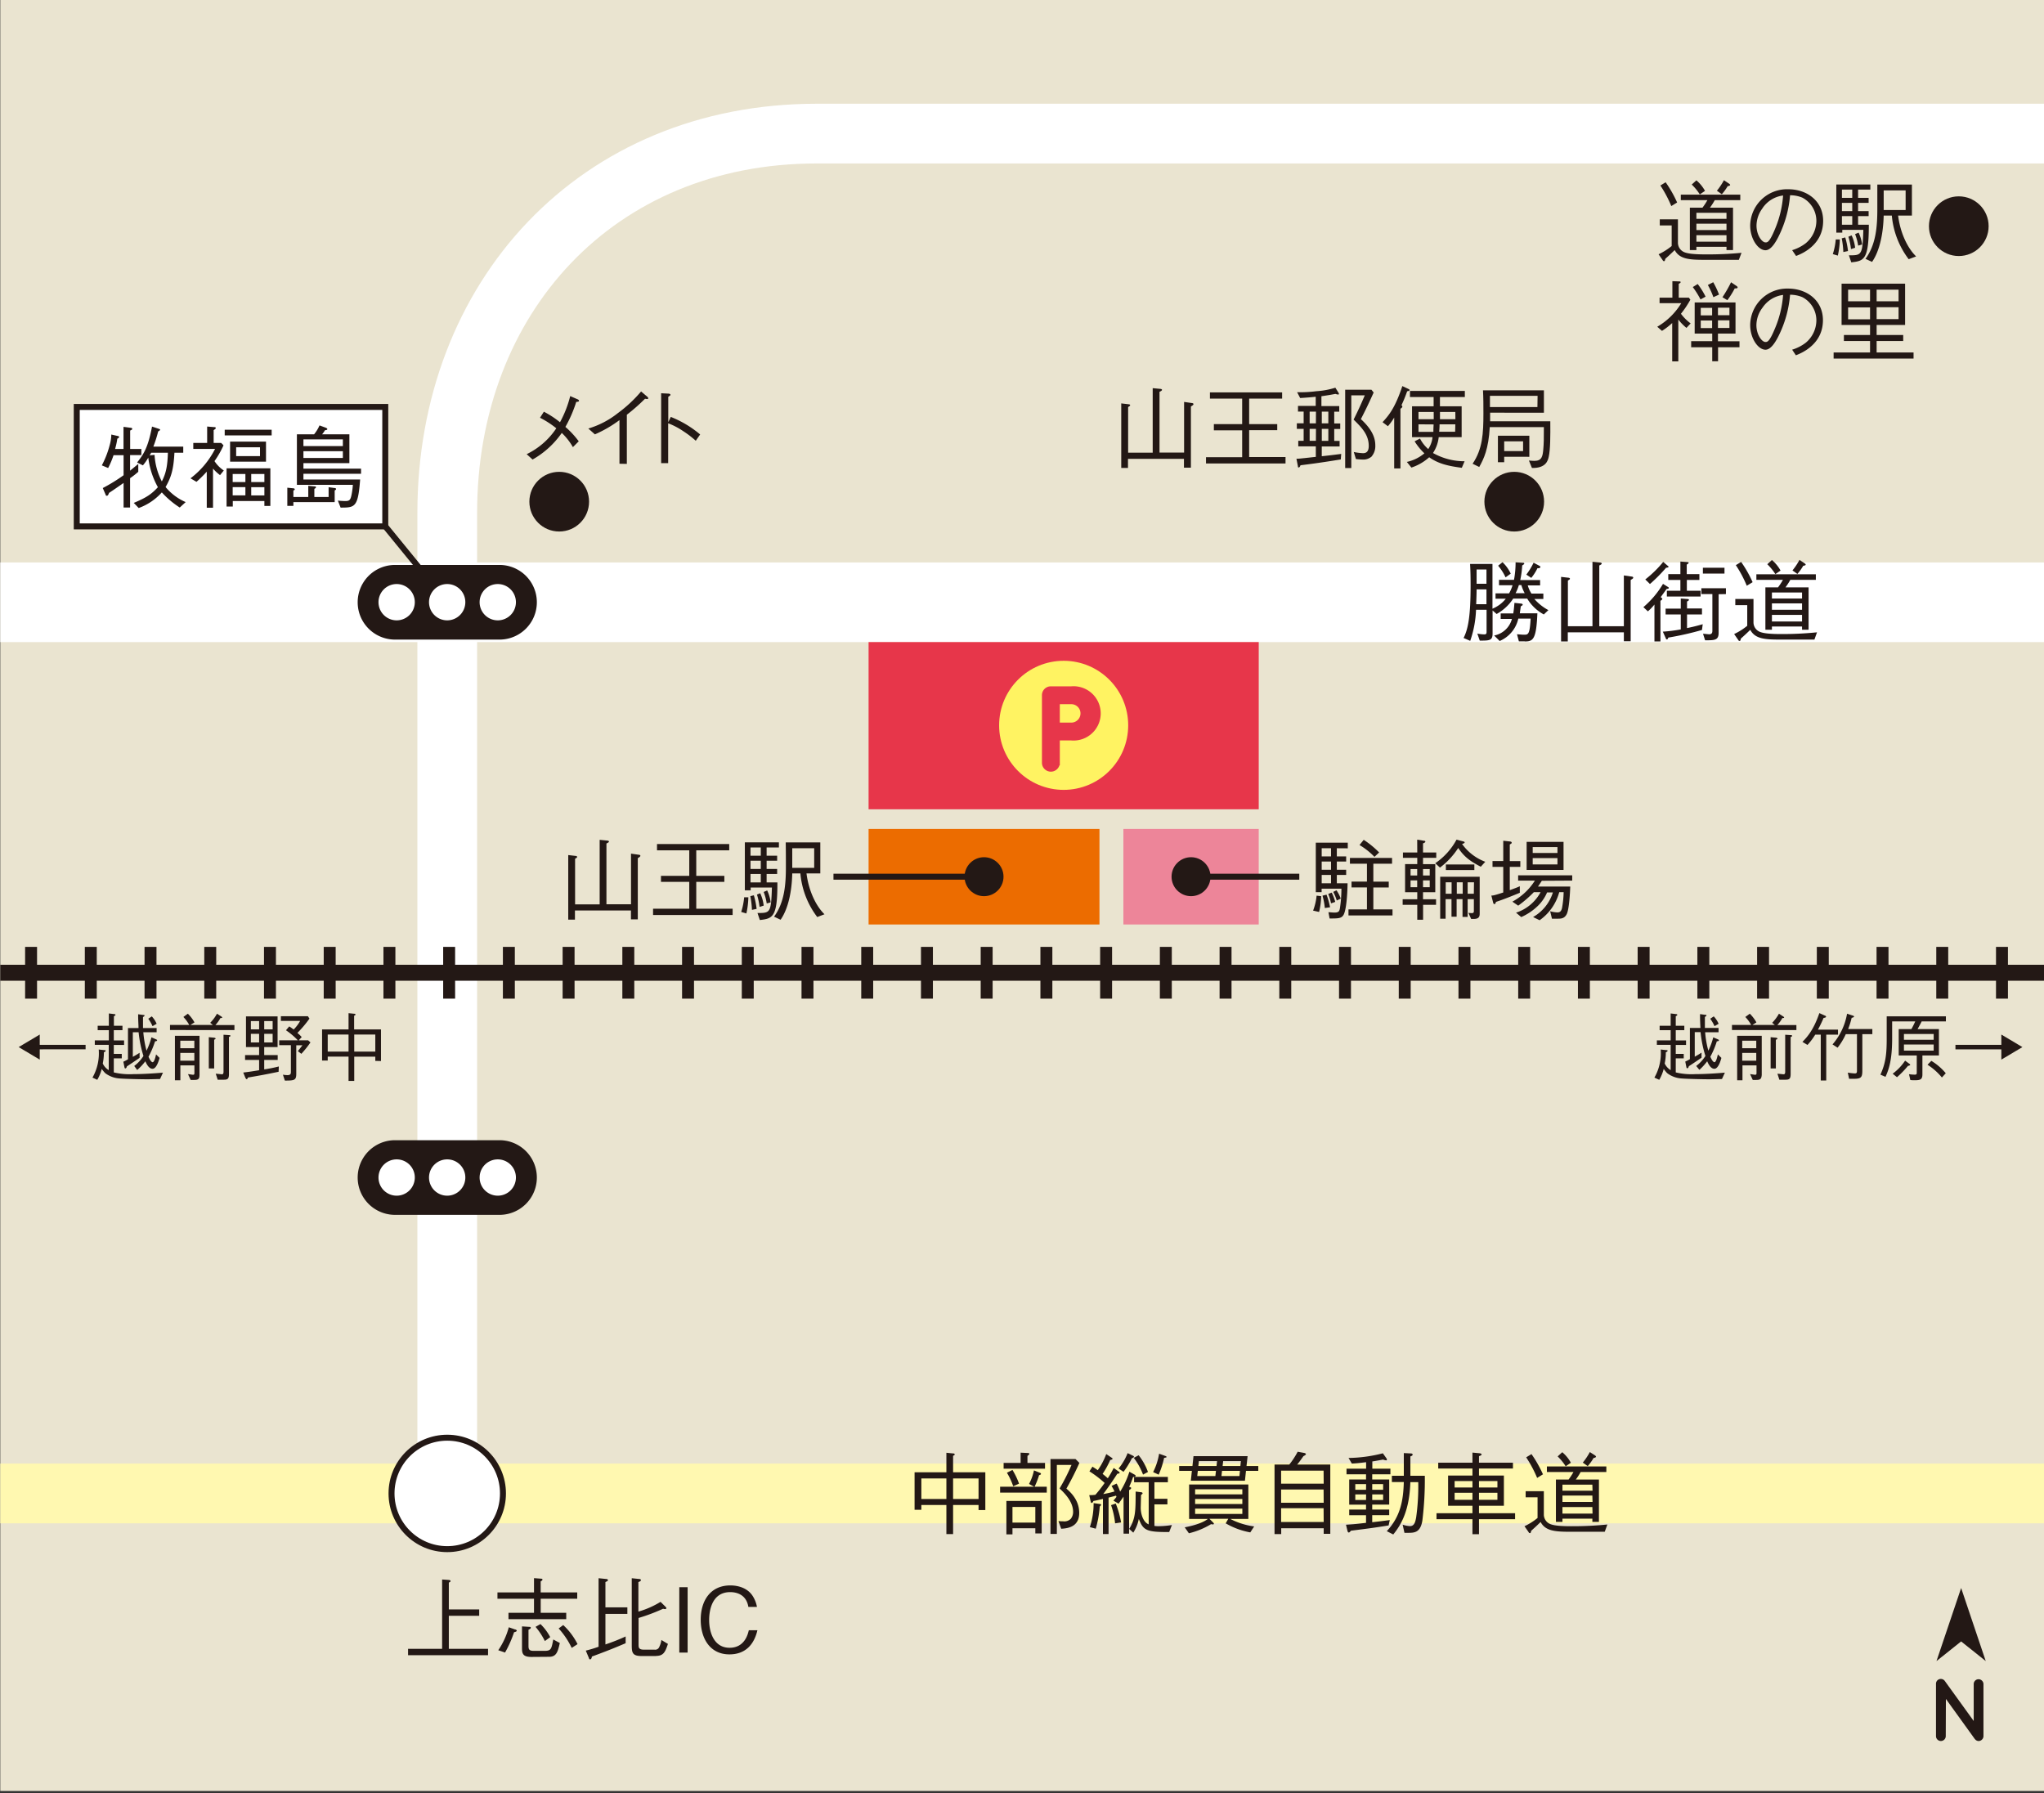<svg id="レイヤー_1" data-name="レイヤー 1" xmlns="http://www.w3.org/2000/svg" xmlns:xlink="http://www.w3.org/1999/xlink" viewBox="0 0 582.15 510.77"><rect x="0" y="0" width="582.15" height="510.77" fill="#333333" stroke="none"/><defs><style>.cls-1,.cls-11,.cls-19,.cls-21,.cls-22,.cls-4,.cls-5,.cls-6,.cls-7,.cls-8{fill:none;}.cls-2{fill:#eae4d0;}.cls-3{clip-path:url(#clip-path);}.cls-21,.cls-22,.cls-4,.cls-5{stroke:#fff;}.cls-12,.cls-16,.cls-19,.cls-21,.cls-22,.cls-4,.cls-5,.cls-6,.cls-7,.cls-8{stroke-miterlimit:10;}.cls-4,.cls-6{stroke-width:17.01px;}.cls-5{stroke-width:22.68px;}.cls-6{stroke:#fff8b0;}.cls-11,.cls-12,.cls-19,.cls-7,.cls-8,.cls-9{stroke:#231815;}.cls-7{stroke-width:4.54px;}.cls-8{stroke-width:14.74px;stroke-dasharray:3.4 13.61;}.cls-12,.cls-13,.cls-9{fill:#fff;}.cls-11,.cls-12,.cls-19,.cls-9{stroke-width:1.7px;}.cls-10{fill:#231815;}.cls-14,.cls-16{fill:#e7364a;}.cls-15{fill:#fff362;}.cls-16{stroke:#e7364a;stroke-width:1.47px;}.cls-17{fill:#ec6c00;}.cls-18{fill:#ed8599;}.cls-20{clip-path:url(#clip-path-2);}.cls-21{stroke-width:7.94px;}.cls-22{stroke-width:11.34px;}</style><clipPath id="clip-path"><rect id="SVGID" class="cls-1" x="0.08" y="-0.15" width="582.8" height="510.24"/></clipPath><clipPath id="clip-path-2"><rect id="SVGID-2" data-name="SVGID" class="cls-1" x="1.08" y="533.75" width="582.8" height="510.24"/></clipPath></defs><title>map-17</title><rect class="cls-2" x="0.08" y="-0.15" width="582.8" height="510.24"/><g class="cls-3"><path class="cls-4" d="M127.38,425.34V146.05c0-61.33,42.56-108,105.22-108H602.05"/><line class="cls-5" x1="-10.3" y1="171.53" x2="591.7" y2="171.53"/><line class="cls-6" x1="-11.29" y1="425.34" x2="591.7" y2="425.34"/><line class="cls-7" x1="592.89" y1="277.05" x2="-17.4" y2="277.05"/><line class="cls-8" x1="588.89" y1="277.05" x2="-21.4" y2="277.05"/></g><rect class="cls-9" x="21.86" y="115.9" width="87.87" height="34.02"/><path class="cls-10" d="M37.05,129.61v4.44l2.33-1.92v2.24a21.45,21.45,0,0,1-2.33,1.82v8.36H35.2v-7l-2.28,1.58c-.28.2-1.58,1.07-1.86,1.25-.18.48-.33.82-.64.82s-.28-.18-.38-.42L29.27,139a48.64,48.64,0,0,0,5.93-3.65v-5.71H32.34a24.26,24.26,0,0,1-1.54,3.65L29,132.54a26.36,26.36,0,0,0,2.22-5.69,11.62,11.62,0,0,0,.48-3.09l1.74.39c.18,0,.49.12.49.32s-.34.39-.52.47a20.42,20.42,0,0,1-.63,2.93h2.4v-6.3l2,.26c.15,0,.48.07.48.3s-.12.25-.59.49v5.25h3.19v1.74Zm14.14,14.94a25.67,25.67,0,0,1-5.1-4.31,16.28,16.28,0,0,1-6.59,4.45l-1.4-1.46c3.6-1.51,5-2.45,6.87-4.47a22.92,22.92,0,0,1-2.74-8.42,13.7,13.7,0,0,1-1.53,2.2l-1.65-.82c1.86-2.35,3.13-4.28,4.25-10.23l2,.66c.26.08.31.21.31.29s-.41.38-.56.43a35,35,0,0,1-1.38,4.34h8.52v1.73H49.68c-.25,4.82-.94,7-2.52,9.77A15.31,15.31,0,0,0,52.88,143Zm-8.14-15.61a5,5,0,0,1-.43.74l1.4-.13a18.65,18.65,0,0,0,2.07,7.56c1.2-2.32,1.61-4.37,1.73-8.17Z"/><path class="cls-10" d="M62.67,135.32a12.26,12.26,0,0,1-2-1.86v11.15H58.89V134.33a35.68,35.68,0,0,1-2.93,2.9l-1.71-1a24.14,24.14,0,0,0,7-8.37h-6.2v-1.71H59v-4.67l1.91.16c.28,0,.53,0,.53.25s-.1.28-.59.61v3.65H63l.66.69a27.05,27.05,0,0,1-2.57,4.49A9.29,9.29,0,0,0,63.74,134ZM64,124v-1.61H77.37V124ZM75.3,144.1v-1.41h-9v1.58H64.53V133.38H77V144.1Zm-9.77-12.61v-5.71H75.76v5.71Zm4.36,3.5H66.27v2.3h3.62Zm0,3.75H66.27v2.34h3.62Zm4.16-11.35H67.26v2.52h6.79ZM75.3,135H71.55v2.3H75.3Zm0,3.75H71.55v2.34H75.3Z"/><path class="cls-10" d="M93.59,138.76l1.66.23c.25,0,.46.1.46.28s-.08.24-.39.42V143H83.56v1.08H81.83v-5.18l1.65.17c.34,0,.47.16.47.31s-.18.25-.39.31v1.86H87.8v-3.19l1.66.16c.25,0,.53,0,.53.25s-.28.36-.46.46v2.32h4.06Zm5.92-15.07v8.21H86.42v1.58h16.41v1.46H86.42v1.63h16.15c-.59,7.94-1.48,8-5.56,8l-.79-2a19.81,19.81,0,0,0,2.19.13c1.18,0,1.43-.41,1.71-1.77a21.34,21.34,0,0,0,.38-2.85H84.56V123.69h4.9A10.67,10.67,0,0,0,91,121.16l1.66.61c.15.06.56.2.56.44s-.23.23-.67.33a7.27,7.27,0,0,1-.81,1.15Zm-1.86,3.36v-1.91H86.42v1.91Zm0,3.39v-1.93H86.42v1.93Z"/><line class="cls-11" x1="109.74" y1="149.91" x2="127.38" y2="171.53"/><path class="cls-10" d="M495.24,74h-9.85c-4.44,0-7.07-.26-8.42-2.78-1.35,1.32-2,1.89-2.68,2.5-.07.4-.12.66-.35.66s-.28-.1-.41-.31l-1.15-1.65a17.85,17.85,0,0,0,3.73-2.35V64.21h-3.39V62.47h5.17V69.1a2.91,2.91,0,0,0,1.61,2.63c1.2.62,3.8.72,6.22.72A97.87,97.87,0,0,0,496,72ZM476,58.69a34,34,0,0,0-3.11-5.86l1.5-.92a34.16,34.16,0,0,1,3.27,5.76ZM488.38,57A18,18,0,0,1,487,59.15h6.58V71.22h-1.86V70.3h-8.57v.92h-1.86V59.15h3.59A18.92,18.92,0,0,0,486.29,57h-7.58V55.43h16.94V57Zm-4.26-1.63a14.82,14.82,0,0,0-2.3-2.81l1.33-1.2a10.79,10.79,0,0,1,2.45,3Zm7.6,5.23h-8.57v1.73h8.57Zm0,3.11h-8.57v1.81h8.57Zm0,3.27h-8.57v1.86h8.57Zm.36-14a14.65,14.65,0,0,1-1.69,2.34l-1.4-1a18.64,18.64,0,0,0,2-3l1.56,1.05s.21.18.21.3S492.54,53,492.08,53Z"/><path class="cls-10" d="M510.42,71.25a12,12,0,0,0,3.9-2,8.35,8.35,0,0,0,3-6.35,7.47,7.47,0,0,0-4-6.61,9,9,0,0,0-3.49-.68,32.29,32.29,0,0,1-3,11.17c-1.07,2.27-2.45,4.49-4,4.49-2.14,0-4.36-3.29-4.36-7A10.5,10.5,0,0,1,509.32,53.9c5.36,0,9.93,3.37,9.93,9,0,6.94-6.18,9.42-7.71,10Zm-8.39-12a8.35,8.35,0,0,0-1.76,5c0,2.73,1.55,4.79,2.57,4.79.54,0,1.15,0,2.81-4.08a29.87,29.87,0,0,0,2.19-9.28A8.29,8.29,0,0,0,502,59.26Z"/><path class="cls-10" d="M523.43,72.8,522,72.37a18.79,18.79,0,0,0,.84-4.18H524A23.36,23.36,0,0,1,523.43,72.8ZM529.2,54v2.35h3v1.43h-3v2.34h3v1.43h-3V64h3.06c0,10-1.35,10.31-5,10.72l-.67-2c3.62,0,3.88,0,4.11-7.25h-6v.79H523V52.55h9.69V54ZM525,71.78a25.43,25.43,0,0,0-.46-3.9l1-.26a22.09,22.09,0,0,1,.79,3.88ZM527.54,54H524.6v2.35h2.94Zm0,3.78H524.6v2.34h2.94Zm0,3.77H524.6V64h2.94Zm-.36,9.39a19.32,19.32,0,0,0-.74-3.52l.92-.38a11.2,11.2,0,0,1,1,3.52Zm3.16-1.3-1.12.31a15.08,15.08,0,0,0-.87-3.27l1-.43A11.14,11.14,0,0,1,530.34,69.64Zm13.27,4.18a24,24,0,0,1-4.8-12.42h-2.32c-.1,4.95-1.12,10.05-3.31,13.19l-1.87-.87c3-4.1,3.37-9.21,3.37-14.21,0-2,0-4.64,0-6.94h9.85V61.4h-3.93c.59,4.77,2.6,9.18,5.13,11.63Zm-.87-19.59h-6.25v5.59h6.25Z"/><path class="cls-10" d="M480.32,93.39A14,14,0,0,1,478,91v11.92h-1.74V92a20,20,0,0,1-2.91,2.24L472,93.06a19.46,19.46,0,0,0,6.84-6.71h-6.18V84.77h3.65V80.08l1.91.07c.16,0,.44,0,.44.21s-.39.4-.54.48v3.93H481l.43.59a27.39,27.39,0,0,1-2.68,4,13.1,13.1,0,0,0,2.76,2.75Zm9,5.51v4h-1.66v-4h-6V97.17h6V95h-5V86.15h11.63V95h-5v2.2h6.13V98.9Zm-5-13.62a24.23,24.23,0,0,0-2.2-3.52l1.4-.87a22.27,22.27,0,0,1,2.25,3.6Zm3.31,2.4h-3.24v2.14h3.24Zm0,3.6h-3.24v2.16h3.24Zm.36-6.64a22.12,22.12,0,0,0-1.58-3.47l1.53-.79a24.91,24.91,0,0,1,1.66,3.52Zm4.57,3h-3.27v2.14h3.27Zm0,3.6h-3.27v2.16h3.27Zm1.53-9.14a24.08,24.08,0,0,1-2.12,3.4l-1.4-.85a36.71,36.71,0,0,0,2.45-4.26l1.48,1c.3.21.38.31.38.44C494.91,82.14,494.53,82.14,494.12,82.14Z"/><path class="cls-10" d="M510.42,99.59a12,12,0,0,0,3.9-2,8.37,8.37,0,0,0,3-6.35,7.45,7.45,0,0,0-4-6.61,9.18,9.18,0,0,0-3.49-.69,32.24,32.24,0,0,1-3,11.17c-1.07,2.27-2.45,4.49-4,4.49-2.14,0-4.36-3.29-4.36-7a10.51,10.51,0,0,1,10.79-10.41c5.36,0,9.93,3.37,9.93,9,0,6.94-6.18,9.41-7.71,10ZM502,87.6a8.37,8.37,0,0,0-1.76,5c0,2.73,1.55,4.8,2.57,4.8.54,0,1.15,0,2.81-4.08A29.85,29.85,0,0,0,507.84,84,8.32,8.32,0,0,0,502,87.6Z"/><path class="cls-10" d="M534.48,92.55v2.86h7.57v1.71h-7.57v3.27H545v1.73H522.23v-1.73h10.38V97.12h-7.45V95.41h7.45V92.55H524.5V80.79h18.09V92.55Zm-1.87-6.74V82.5h-6.25v3.31Zm0,5.13V87.55h-6.25v3.39Zm8.12-8.44h-6.25v3.31h6.25Zm0,5h-6.25v3.39h6.25Z"/><circle class="cls-10" cx="557.88" cy="64.42" r="8.5"/><path class="cls-10" d="M439.69,175a12.32,12.32,0,0,1-4.72-4.51h-4a13.21,13.21,0,0,1-4.72,4.38l-1.15-1v6.58c0,2-.89,2-3.65,2l-.69-2a10.84,10.84,0,0,0,1.94.23c.67,0,.69-.28.69-.84v-6.18h-3a30.16,30.16,0,0,1-1.66,8.86l-1.89-.82c1.36-2.65,2-6.48,2-15,0-3.26-.07-4.64-.15-6.09h6.38v12.75a9.42,9.42,0,0,0,3.8-2.85h-2.93V169h3.85a10.58,10.58,0,0,0,1-2.32h-3.86v-1.53h4.27a26.83,26.83,0,0,0,.45-5l2.09.13c.26,0,.39.08.39.23s-.36.43-.59.51a26.5,26.5,0,0,1-.56,4.18h5.66v1.53h-3.52a8.66,8.66,0,0,0,1.05,2.32h3.39v1.54H437a14.11,14.11,0,0,0,4,3.18Zm-16.33-7.14h-2.81c0,1.2-.07,3-.12,4.23h2.93Zm0-5.67h-2.81v4.08h2.81Zm10.89,20.46h-1.66l-.53-2c.46,0,1.28.12,2,.12,1.19,0,1.63-.05,1.88-4.59h-3.51a9.06,9.06,0,0,1-5.31,6.38L425.55,181a6.53,6.53,0,0,0,5.06-4.72h-3.2v-1.58H431c.18-1.25.18-1.3.33-3l1.91.21c.16,0,.44.1.44.3s-.36.38-.54.46c-.2,1.43-.23,1.58-.28,2h5C437.55,182.16,436.63,182.69,434.25,182.69Zm-5.45-18.21a14.26,14.26,0,0,0-2.12-3.32l1.25-1a10.66,10.66,0,0,1,2.34,3.26Zm4.51,2.19h-.72a12.27,12.27,0,0,1-.94,2.32h2.6A11,11,0,0,1,433.31,166.67Zm4.59-4.84a13.42,13.42,0,0,1-1.78,2.8l-1.41-.94a18.38,18.38,0,0,0,2.07-3.39l1.61.86c.23.13.33.21.33.33C438.72,161.85,438.13,161.85,437.9,161.83Z"/><path class="cls-10" d="M446.52,180.09v2.6h-1.91V164.3l2,.23c.2,0,.53.08.53.28s-.18.31-.59.54v13h7V160l2.12.21c.25,0,.53.1.53.28s-.25.36-.71.56v17.3h7V163.89l2.14.31c.21,0,.54.08.54.31s-.28.4-.74.68v17.43h-1.94v-2.53Z"/><path class="cls-10" d="M474.66,167.74c-.12.21-1.4,1.94-1.68,2.32.41.36.46.41.46.54s-.33.41-.53.51v11.58H471.2V172.18a14.47,14.47,0,0,1-1.87,1.94l-1.28-1.2a26.26,26.26,0,0,0,5.59-6.63l1.43.89c.08,0,.23.18.23.31S475,167.72,474.66,167.74Zm-.18-6a44.86,44.86,0,0,1-4.56,4.59l-1.33-1.3a31.63,31.63,0,0,0,5.11-5l1.27,1.1c.08,0,.26.23.26.33S474.84,161.7,474.48,161.7Zm10.26,17.68a85.45,85.45,0,0,1-9.59,2.17c-.13.3-.2.53-.41.53s-.28-.25-.33-.38l-.82-1.84a42.58,42.58,0,0,0,5.11-.64V175h-4.32v-1.66h4.32v-2.88l1.93.15c.08,0,.39,0,.39.23s-.41.41-.54.46v2h4.26V175h-4.26v3.88c1.86-.36,3.78-.9,4.47-1.1Zm-10-9.52v-1.65h3.85v-3.07h-3.45v-1.66h3.45v-3.59l1.94.15c.15,0,.41.05.41.23s-.41.41-.54.48v2.73H484v1.66h-3.57v3.07h3.91v1.65Zm14.74-.66v11c0,2.12-1.14,2.12-3.85,2.12l-.59-1.86c.28,0,1.51.15,1.74.15.92,0,.92-.63.92-1.14V169.2h-3.14v-1.66h7v1.66ZM485,163.36V161.7h6.15v1.66Z"/><path class="cls-10" d="M516.76,182.16h-9.85c-4.44,0-7.07-.26-8.42-2.78-1.35,1.33-2,1.89-2.68,2.5-.08.41-.12.66-.35.66s-.28-.1-.41-.3l-1.15-1.66a17.85,17.85,0,0,0,3.73-2.35v-5.89h-3.4V170.6h5.18v6.64a2.91,2.91,0,0,0,1.61,2.62c1.2.61,3.8.72,6.22.72a97.87,97.87,0,0,0,10.26-.49ZM497.5,166.83a33.49,33.49,0,0,0-3.12-5.87l1.51-.92a33.78,33.78,0,0,1,3.27,5.77Zm12.4-1.69a18,18,0,0,1-1.38,2.14h6.58v12.07h-1.86v-.91h-8.58v.91H502.8V167.28h3.6a17.65,17.65,0,0,0,1.4-2.14h-7.57v-1.58h16.94v1.58Zm-4.26-1.63a15.21,15.21,0,0,0-2.3-2.81l1.32-1.2a10.81,10.81,0,0,1,2.46,3Zm7.6,5.23h-8.58v1.73h8.58Zm0,3.11h-8.58v1.81h8.58Zm0,3.27h-8.58V177h8.58Zm.35-14a14.09,14.09,0,0,1-1.68,2.34l-1.4-1a18.64,18.64,0,0,0,2-3l1.56,1.05s.21.18.21.31S514.05,161.08,513.59,161.14Z"/><path class="cls-10" d="M278.7,430.08v-1.45h-7.25v8.29h-1.91v-8.29h-7.13V430h-1.93V419.32h9.06v-5.56l1.78.18c.33,0,.59.05.59.28s-.21.3-.46.4v4.7h9.18v10.76Zm-9.16-9h-7.13v5.85h7.13Zm9.16,0h-7.25v5.85h7.25Z"/><path class="cls-10" d="M298.13,423.43v1.68H284.84v-1.68h9.7l-1.46-.79a14.16,14.16,0,0,0,1.4-3.86l1.66.67c.08,0,.34.15.34.33s-.26.3-.54.36a21.82,21.82,0,0,1-1.28,3.29Zm-7.45-9.7,2.07.1c.08,0,.41,0,.41.23s-.36.46-.53.59v2h5v1.65H285.84v-1.65h4.84Zm-4.05,13.75h10.05v9.26h-1.81v-1.48h-6.51V437h-1.73Zm1.73-8.83a20.87,20.87,0,0,1,1.87,3.91l-1.66.74a18.88,18.88,0,0,0-1.79-3.85Zm6.51,15v-4.46h-6.51v4.46Zm12.55-17a81.84,81.84,0,0,1-3.7,7.32c2.19,1.84,3.65,4.08,3.65,6.94,0,3.85-3.07,4.39-5.13,4.49l-.79-2.19a10.37,10.37,0,0,0,1.33.07,2.62,2.62,0,0,0,2.17-.69,3.08,3.08,0,0,0,.68-2c0-3-2.58-5.46-3.85-6.66a55.61,55.61,0,0,0,3.4-6.71H301v19.65h-1.81V415.54h7.12Z"/><path class="cls-10" d="M333,436.33c-6.53.06-7.4-.5-8.65-3.72a11.46,11.46,0,0,1-1.58,3.9l-1.2-1.09v1.38H320V426.26c-.62.89-1.07,1.5-1.41,2l-1.48-.87c.39-.45.44-.5.87-1.07-.07-.18-.07-.2-.13-.35-.58.17-.74.2-2.12.56v10.38h-1.6v-10c-.43.1-2.33.53-2.71.58-.12.26-.28.56-.48.56s-.25-.2-.31-.43l-.4-1.79c.48,0,1,0,1.75-.1a39.29,39.29,0,0,0,2.63-3.37,30.34,30.34,0,0,0-4.33-3.31l.86-1.33c.77.49,1.05.66,1.51,1a19.82,19.82,0,0,0,2.42-4.59l1.48,1c.18.11.31.21.31.34s-.05.22-.66.35a23.69,23.69,0,0,1-2.17,3.95c.38.31,1,.8,1.48,1.25a26.26,26.26,0,0,0,1.68-2.93l1.4,1c.08.05.29.2.29.36s-.13.22-.67.3c-.74,1.15-2.14,3.29-4,5.77a25.62,25.62,0,0,0,3.21-.74,16.06,16.06,0,0,0-.84-1.58l1.45-.67c.41.77.72,1.51,1,2.3a24.55,24.55,0,0,0,2.63-5.67l1.47.82c.18.1.34.28.34.38s-.28.26-.77.34a23.23,23.23,0,0,1-1.1,2.75c.44.15.56.18.56.38s-.4.49-.58.57v11.09c1.83-3,1.86-5,1.86-10.69L325,425c.28,0,.43.21.43.31s-.23.33-.46.48c0,.59-.08,3.4-.08,3.65,0,1.53.57,4,2.27,4.72v-12H323v-1.52h9.62v1.52h-3.83v4.7h3.7v1.61h-3.7v6.12a6.68,6.68,0,0,0,1.23.08,25,25,0,0,0,3.75-.33Zm-19.78-7.27a31.59,31.59,0,0,1-1.14,6.33l-1.68-.46a21.43,21.43,0,0,0,1.07-6.83l1.78.25c.21,0,.36.13.36.23S313.47,428.83,313.23,429.06Zm4.37,4.8a22.25,22.25,0,0,0-1.15-5.18l1.33-.46a26,26,0,0,1,1.53,5.38Zm4.79-18.55a23.9,23.9,0,0,1-2.39,3.88l-1.41-.94a16.19,16.19,0,0,0,2.58-4.39l1.56.76c.1.05.25.16.25.28S322.78,415.19,322.39,415.31Zm3.17,4.67a18.49,18.49,0,0,0-2.65-4.77l1.4-.74a16.91,16.91,0,0,1,2.65,4.75Zm6-4.77A24.34,24.34,0,0,1,330,420l-1.58-.74a17.66,17.66,0,0,0,1.7-5.23l1.84.66c.25.11.31.23.31.29S332,415.16,331.58,415.21Z"/><path class="cls-10" d="M354.87,418.91l-.3,2.81H339.16l.3-2.81h-3.62v-1.38h3.78l.3-2.81h15.41l-.31,2.81h3.35v1.38Zm1.22,17.53a21.64,21.64,0,0,1-7-2.58l.74-1.3h-5.38l1.1,1.1a.55.55,0,0,1,.18.3c0,.18-.18.21-.31.21a2.78,2.78,0,0,1-.49-.08,22.19,22.19,0,0,1-6.32,2.6L337.42,435c1.61-.33,4.77-1,6.61-2.4h-5.36v-9.8h16.87v9.8h-5.16a20.68,20.68,0,0,0,6.82,2.14Zm-2.26-12.27H340.38v1.43h13.45Zm0,2.75H340.38v1.43h13.45Zm0,2.76H340.38v1.5h13.45Zm-12.68-10.77-.16,1.48h5.16l.17-1.48Zm.3-2.78-.15,1.4h5.18l.15-1.4Zm6.59,2.78-.16,1.48H353l.15-1.48Zm.33-2.78-.16,1.4h5.06l.15-1.4Z"/><path class="cls-10" d="M367.2,417.12a22.7,22.7,0,0,0,2.39-3.65l1.86.34c.36.08.49.23.49.36s-.36.4-.71.55c-.75,1.08-1.43,2-1.79,2.4h9.44v19.73H377v-1.59h-12.1v1.66H363v-19.8Zm9.77,1.74h-12.1v3.7H377Zm0,5.36h-12.1V428H377Zm0,5.33h-12.1v3.93H377Z"/><path class="cls-10" d="M390.82,419.9v1.46h4.84v7.17h-4.84v1.4h4.84v1.61h-4.84v2c.87-.1,1.88-.2,5-.61l-.33,1.53c-4.38.71-6.78,1-10.74,1.5-.25.33-.41.51-.61.51s-.31-.25-.36-.43l-.43-1.79c2.5-.15,3.08-.23,5.71-.53v-2.17h-4.79v-1.61h4.79v-1.4h-4.79v-7.17h4.79V419.9H383.5v-1.6h5.58v-1.86c-1.86.23-2.42.3-4.06.4l-.94-1.6a41.25,41.25,0,0,0,9.77-1.33l1,1.4a.9.9,0,0,1,.16.39c0,.17-.1.22-.23.22a3.32,3.32,0,0,1-.87-.22c-.25.05-2.63.48-3.06.53v2.07H396v1.6Zm-1.74,2.79H386v1.61h3.06Zm0,2.93H386v1.58h3.06Zm4.85-2.93h-3.11v1.61h3.11Zm0,2.93h-3.11v1.58h3.11Zm11.17,7.48c-.58,3.46-2.32,3.46-4.13,3.46H400l-.51-2.32a7.57,7.57,0,0,0,2.09.41c1.25,0,1.53-1.22,1.76-2.52a63.4,63.4,0,0,0,.59-10h-2.25c-.23,7.58-2.32,11.81-4.87,14.9l-1.84-.94c4-4.31,4.7-8.93,4.85-14h-3.4v-1.78h3.4v-6.46l2,.1c.07,0,.51,0,.51.33s-.44.44-.64.51v5.52h4.11A95,95,0,0,1,405.1,433.1Z"/><path class="cls-10" d="M419.37,413.71l1.91.18c.23,0,.69.1.69.33s-.18.3-.74.5v1.87h9.67v1.66h-9.67v2h7.09v8.6h-7.09v2.12h10.28v1.71H421.23v4.28h-1.86v-4.28H409.13v-1.71h10.24v-2.12h-6.94v-8.6h6.94v-2h-9.75v-1.66h9.75Zm0,9.94v-1.83h-5.08v1.83Zm0,3.5v-2h-5.08v2Zm7.11-3.5v-1.83h-5.25v1.83Zm0,3.5v-2h-5.25v2Z"/><path class="cls-10" d="M457.05,436.26H447.2c-4.44,0-7.07-.26-8.42-2.78-1.35,1.32-2,1.89-2.68,2.5-.08.41-.13.66-.36.66s-.28-.1-.4-.31l-1.15-1.65a17.58,17.58,0,0,0,3.72-2.35v-5.89h-3.39V424.7h5.18v6.63a2.92,2.92,0,0,0,1.6,2.63c1.2.62,3.81.72,6.23.72a97.87,97.87,0,0,0,10.26-.49Zm-19.26-15.34a34.83,34.83,0,0,0-3.12-5.86l1.51-.92a34.9,34.9,0,0,1,3.27,5.76Zm12.39-1.68a16.67,16.67,0,0,1-1.38,2.15h6.59v12.06h-1.87v-.92H445v.92h-1.86V421.39h3.6a19.12,19.12,0,0,0,1.4-2.15h-7.57v-1.58h16.93v1.58Zm-4.26-1.63a14.78,14.78,0,0,0-2.29-2.81l1.32-1.2a10.61,10.61,0,0,1,2.45,3Zm7.6,5.23H445v1.73h8.57Zm0,3.11H445v1.81h8.57Zm0,3.27H445v1.86h8.57Zm.36-14a14.09,14.09,0,0,1-1.68,2.34l-1.4-1a18.64,18.64,0,0,0,2-3l1.56,1c0,.05.2.18.2.31S454.34,415.19,453.88,415.24Z"/><path class="cls-10" d="M116.22,471.41V469.6h9.7V449.85l1.88.13c.18,0,.52.08.52.31s-.18.3-.49.45v7.63h8.65v1.82h-8.65v9.41H139v1.81Z"/><path class="cls-10" d="M152.09,449.47l2,.15c.18,0,.41.05.41.26s-.2.33-.51.51v3.14h10.41v1.81H154v4h7.27v1.81H144.82v-1.81h7.27v-4H141.68v-1.81h10.41ZM141.91,470a21.49,21.49,0,0,0,3-6.54l1.78.62c.16,0,.49.15.49.36s-.38.35-.77.43a32,32,0,0,1-2.57,5.79Zm9.42,1.91c-2.43,0-2.66-1-2.66-2.5v-6.2l2,.13c.18,0,.51,0,.51.25s-.36.44-.66.57v4.64c0,1.12.38,1.38,1.53,1.38h3c1.94,0,2-.54,2.53-3.24l1.86,1c-.59,2.71-1.07,3.93-3.06,3.93Zm2.6-9.36a14.76,14.76,0,0,1,2.78,3.72l-1.53,1.12a19.8,19.8,0,0,0-2.65-4.05Zm6.48.28a19,19,0,0,1,4.08,5.43l-1.66,1.08a23,23,0,0,0-3.72-5.54Z"/><path class="cls-10" d="M172.43,459.65v8.7a57.09,57.09,0,0,0,5.76-2.27V468c-3,1.28-5.36,2.24-9.62,3.8,0,.25-.15.79-.48.79s-.26-.13-.41-.48l-.84-2a36.23,36.23,0,0,0,3.64-1.1V449.49l2.07.21c.36,0,.59.13.59.31s0,.25-.71.58v7.2h6.25v1.86Zm14.41,12h-4.11c-2.55,0-2.8-.9-2.8-3V449.49l2,.21c.3,0,.61.08.61.33s-.31.41-.72.56V459a25.26,25.26,0,0,0,6.31-2.78l1.45,1.43c0,.05.23.23.23.38s-.26.25-.41.25a1.4,1.4,0,0,1-.53-.1,53.29,53.29,0,0,1-7,2.63v7.5c0,.92,0,1.53,1.59,1.53h3a1.23,1.23,0,0,0,1.3-.76,6.68,6.68,0,0,0,.61-2l1.86,1.12C189.49,470.44,189,471.62,186.84,471.62Z"/><path class="cls-10" d="M193.47,470.67V452.05h2.37v18.62Z"/><path class="cls-10" d="M207.73,471.18c-5.35,0-8.16-4.33-8.16-9.87,0-5.28,2.65-9.77,8.45-9.77,1.25,0,4.51.25,6.3,2.93a8.65,8.65,0,0,1,1.27,3.19h-2.45c-.56-3.42-3.19-4.21-5.17-4.21-5.65,0-6,6.17-6,7.94,0,3.59,1.42,7.91,5.82,7.91s5.25-4.06,5.48-5h2.45C214.82,468.17,212.48,471.18,207.73,471.18Z"/><circle class="cls-12" cx="127.38" cy="425.34" r="15.87"/><path class="cls-10" d="M154.9,117.26a26.67,26.67,0,0,1,4.59,3,31.37,31.37,0,0,0,2.91-7.45l2,.87c.2.07.51.25.51.48s-.33.28-.79.3a36.57,36.57,0,0,1-3.09,7.13,24.9,24.9,0,0,1,3.8,4.1l-1.66,1.66A17.73,17.73,0,0,0,160,123.3a25.28,25.28,0,0,1-8.32,7.58L150,129.35a21.17,21.17,0,0,0,8.44-7.37,26.23,26.23,0,0,0-4.64-3Z"/><path class="cls-10" d="M176.43,132.08V119.65a34.87,34.87,0,0,1-7,4.06l-1.87-1.66a24.9,24.9,0,0,0,8.4-4.38,38,38,0,0,0,6.63-6.18l1.74,1.48a.6.6,0,0,1,.28.46c0,.1,0,.21-.31.21a3.58,3.58,0,0,1-.59-.08,53.3,53.3,0,0,1-5.18,4.56v14Z"/><path class="cls-10" d="M191.05,118.74a30.11,30.11,0,0,1,8.36,5l-1.25,1.79a27.34,27.34,0,0,0-3.49-2.68,21.14,21.14,0,0,0-4.37-2.3v11.36h-2V112l1.93.1c.13,0,.72,0,.72.36,0,.15-.2.28-.62.56v7.22Z"/><circle class="cls-10" cx="159.27" cy="142.88" r="8.5"/><path class="cls-10" d="M321.26,130.68v2.6h-1.92V114.89l2,.23c.21,0,.54.07.54.27s-.18.31-.58.54v13h7V110.55l2.12.2c.25,0,.54.1.54.28s-.26.36-.72.56v17.3h7V114.47l2.14.31c.21,0,.54.08.54.31s-.28.41-.74.69V133.2H337.2v-2.52Z"/><path class="cls-10" d="M343.48,132v-1.78h10.3v-7.66h-8.06V120.8h8.06v-7.27H344.6v-1.78h20.56v1.78h-9.39v7.27h8v1.71h-8v7.66h10.36V132Z"/><path class="cls-10" d="M381.87,130.85c-2.24.36-6.07,1-11.48,1.66-.08.23-.23.62-.51.62s-.2-.23-.23-.36l-.41-2.12c.36,0,.69,0,2-.15.56-.05,2.35-.26,3.52-.38v-3h-5v-1.58h1.53v-3.4h-1.94v-1.58h1.94v-3.34h-1.61v-1.61h5.05V113c-1.35.15-3.06.28-4.43.36l-.87-1.66a34.89,34.89,0,0,0,5.46-.28,22.76,22.76,0,0,0,5.43-1l.9,1.43a1.14,1.14,0,0,1,.12.33c0,.16-.12.18-.23.18a2.76,2.76,0,0,1-.76-.18c-1.33.26-2.25.41-4,.67v2.8h5.08v1.61H380v3.34h1.71v1.58H380v3.4h1.53v1.58h-5.08v2.78c1.25-.13,3-.33,5.54-.66Zm-7.07-13.62H373v3.34h1.78Zm0,4.92H373v3.4h1.78Zm3.52-4.92h-1.86v3.34h1.86Zm0,4.92h-1.86v3.4h1.86Zm12.17,8a3.52,3.52,0,0,1-2.24.74,20.58,20.58,0,0,1-2.07-.15l-.61-2a17.39,17.39,0,0,0,2.63.33c.79,0,1.63-.31,1.63-2.07,0-3.26-2.09-5.3-4.31-7.5,1.66-3.29,2.75-5.89,3.19-6.91h-3.85V133.3h-1.74V111h7.48l.63.79c-1.75,3.9-2.88,6.1-3.64,7.58,3.54,3.24,4.11,5.71,4.11,7.5A4.56,4.56,0,0,1,390.49,130.19Z"/><path class="cls-10" d="M400.77,111.44a39.5,39.5,0,0,1-1.63,4,.42.42,0,0,1,.26.31c0,.28-.2.44-.54.67v17h-1.78V118.92a16.91,16.91,0,0,1-1.79,2.47l-1.53-1.15c1.86-2,3.62-4.18,5.64-10.28l1.68.79c.41.21.41.28.41.36S401.29,111.39,400.77,111.44Zm9.34,1.63v2.65h6.18v8.78h-6.53a10.15,10.15,0,0,1-1.63,4.52,18.3,18.3,0,0,0,9,2.35l-.79,1.86c-4-.51-6.76-1.2-9.29-3a14.22,14.22,0,0,1-5.07,2.94l-1.3-1.61a11.59,11.59,0,0,0,5-2.45,16.53,16.53,0,0,1-2.78-3.42l1.53-.79a10,10,0,0,0,2.35,3A7.58,7.58,0,0,0,408,124.5h-5.84v-8.78h6.15v-2.65h-6.74v-1.73H417.2v1.73Zm-1.78,4.26H404v2.07h4.34ZM404,120.85V123h4.24c0-.64,0-.79.07-2.12Zm10.49,0H410c0,1-.08,1.79-.11,2.12h4.55Zm0-3.52h-4.37c0,1.46,0,1.64,0,2.07h4.39Z"/><path class="cls-10" d="M441.09,130.12c-.23,1-.75,3.26-4.78,3.16l-.86-2.12c.53.05,1.12.1,1.58.1,2.11,0,2.35-1.32,2.52-3.36.13-1.41.18-3.07.16-6.25H424.3c-.36,6.27-1.69,9-3,11.35l-1.89-.92c2.86-4.21,3.08-8.68,3.08-14.34,0-2.19,0-4.49-.12-6.58h17.35v6.38H424.4c0,.89,0,1.91,0,2.45h17.14C441.57,124,441.57,128,441.09,130.12Zm-3.17-17.38H424.35c0,.77,0,2.07,0,3.19h13.52Zm-9.51,17.35v1.56h-1.79V124.1h8.95v6Zm5.38-4.39h-5.38v2.78h5.38Z"/><circle class="cls-10" cx="431.27" cy="142.88" r="8.5"/><path class="cls-10" d="M112.5,346a10.63,10.63,0,0,1,0-21.26h29.77a10.63,10.63,0,0,1,0,21.26Z"/><path class="cls-13" d="M132.53,335.38a5.17,5.17,0,1,1-5.16-5.18A5.16,5.16,0,0,1,132.53,335.38Z"/><path class="cls-13" d="M118.14,335.38A5.17,5.17,0,1,1,113,330.2,5.16,5.16,0,0,1,118.14,335.38Z"/><path class="cls-13" d="M146.94,335.38a5.17,5.17,0,1,1-5.17-5.18A5.17,5.17,0,0,1,146.94,335.38Z"/><path class="cls-10" d="M112.5,182.16a10.63,10.63,0,1,1,0-21.26h29.77a10.63,10.63,0,0,1,0,21.26Z"/><path class="cls-13" d="M132.53,171.52a5.17,5.17,0,1,1-5.16-5.18A5.16,5.16,0,0,1,132.53,171.52Z"/><path class="cls-13" d="M118.14,171.52a5.17,5.17,0,1,1-5.16-5.18A5.16,5.16,0,0,1,118.14,171.52Z"/><path class="cls-13" d="M146.94,171.52a5.17,5.17,0,1,1-5.17-5.18A5.17,5.17,0,0,1,146.94,171.52Z"/><path class="cls-10" d="M11.32,294.65v2.93H24.38v1.28H11.32v2.93l-6-3.57Z"/><path class="cls-10" d="M26.34,306.91a14,14,0,0,0,1.78-8l1.61.18c.17,0,.36,0,.36.19s-.34.36-.5.42a15.89,15.89,0,0,1-.32,3.19,4.24,4.24,0,0,0,1.7,1.89v-7.2H27v-1.28H31V293.4H27.82v-1.25H31v-3.51l1.61.19c.08,0,.28.05.28.22s-.32.32-.45.36v2.74h2.44v1.25H32.41v2.93h2.93v1.28H32.41v2.54h2.27v1.28H32.41v4a19.37,19.37,0,0,0,5.61.49c2.59,0,5.56-.19,8.39-.42l-.83,1.82c-1,0-2.15.07-3.7.07-1.38,0-6.2-.09-7.9-.24a7.52,7.52,0,0,1-4-1.5,8.13,8.13,0,0,1-1-1.22,11.76,11.76,0,0,1-1.28,3.11Zm11.89-3.31a10.81,10.81,0,0,0,2.63-2.85A33.24,33.24,0,0,1,39.48,294H37.83v7c.55-.32,1.16-.64,1.93-1.17v1.45c-1.6,1.1-2.46,1.68-3.63,2.44,0,.13-.15.57-.45.57-.13,0-.19-.12-.23-.31l-.32-1.6a12.15,12.15,0,0,0,1.32-.68v-8.9h3c0-.95-.13-2.46-.1-3.93l1.48.2c.13,0,.34,0,.34.16s-.23.32-.44.43c0,2.12,0,2.66,0,3.14h3.88V294H40.82a29.36,29.36,0,0,0,.91,5.24,19.14,19.14,0,0,0,1.4-3.8l1.36.59c.14.07.26.13.26.23,0,.26-.38.31-.59.31a24.47,24.47,0,0,1-1.86,4.39c.62,1.49,1.09,1.57,1.15,1.57.47,0,.79-1.29,1-2.23l1,1c-.18.64-.86,3.1-2,3.1s-1.83-1.65-2.06-2.14a15.56,15.56,0,0,1-2.32,2.48Zm5-14.13a7.21,7.21,0,0,1,1.38,2.11l-1.17.68a11,11,0,0,0-1.21-2.11Z"/><path class="cls-10" d="M48.42,293.36v-1.44H53.9a10.9,10.9,0,0,0-1.67-2.28l1.27-.93a10.39,10.39,0,0,1,1.89,2.48l-1.17.73h6.42l-.77-.62a11.42,11.42,0,0,0,1.93-2.59l1.22.78c.12.09.25.17.25.3s0,.15-.49.15a10.31,10.31,0,0,1-1.42,2h5.41v1.44Zm6.93,14.21H54.3l-.76-1.66c1.23.17,1.3.19,1.44.19.39,0,.39-.25.39-.55v-2.12h-4v4.24H49.82V295h7v11.18C56.79,307.21,56.58,307.57,55.35,307.57Zm0-11.17h-4v2.14h4Zm0,3.48h-4v2.21h4ZM61,296.12v8.18H59.47v-8.9l1.38.13c.08,0,.55.06.55.25S61.23,296,61,296.12Zm4.21-.77v10.54c0,1.42-.4,1.62-1.51,1.62H62l-.55-1.7c.34,0,1.64.16,1.79.16s.42-.08.42-.67V294.7l1.51.1c.12,0,.49.05.49.21S65.38,295.25,65.16,295.35Z"/><path class="cls-10" d="M79.35,305.25c-3.91.81-5.93,1.17-8.73,1.64-.07.13-.17.47-.34.47s-.32-.26-.39-.39l-.61-1.5c1.83-.22,3-.41,4.52-.66v-2.93h-4v-1.39h4v-2.27H70.06v-8.75h9v8.75H75.25v2.27h3.84v1.39H75.25v2.69a40,40,0,0,0,4.16-.83ZM73.8,290.81H71.45v2.36H73.8Zm0,3.63H71.45v2.45H73.8Zm3.85-3.63h-2.4v2.36h2.4Zm0,3.63h-2.4v2.45h2.4Zm8.18,5.7-1-.77c.82-1,1-1.27,1.31-1.66H84.38v8.05c0,1.87-.44,2-3.25,2l-.55-1.68a8.45,8.45,0,0,0,1.27.13c1,0,1-.47,1-1.06v-7.48H79.52v-1.38h5.31a20.33,20.33,0,0,0-3.38-2.86l.93-1.11c.53.36.66.45,1.26.89a10.83,10.83,0,0,0,1.84-2.44H80v-1.34h7.69l.45.68a32.77,32.77,0,0,1-3.44,4.08,10.65,10.65,0,0,1,1.23,1.17l-.85.93h2.68l.66.6A29.48,29.48,0,0,1,85.83,300.14Z"/><path class="cls-10" d="M106.89,302.15v-1.21h-6v6.91H99.27v-6.91H93.34v1.11H91.73v-8.86h7.54v-4.63l1.49.15c.27,0,.48,0,.48.23s-.17.26-.38.34v3.91h7.65v9Zm-7.62-7.51H93.34v4.86h5.93Zm7.62,0h-6v4.86h6Z"/><path class="cls-10" d="M471.19,306.91a13.93,13.93,0,0,0,1.79-8l1.61.18c.17,0,.36,0,.36.19s-.34.36-.51.42a14.55,14.55,0,0,1-.32,3.19,4.36,4.36,0,0,0,1.7,1.89v-7.2h-3.93v-1.28h3.93V293.4h-3.14v-1.25h3.14v-3.51l1.62.19c.08,0,.27.05.27.22s-.32.32-.44.36v2.74h2.44v1.25h-2.44v2.93h2.93v1.28h-2.93v2.54h2.27v1.28h-2.27v4a19.32,19.32,0,0,0,5.61.49c2.58,0,5.56-.19,8.38-.42l-.83,1.82c-1,0-2.14.07-3.69.07-1.38,0-6.2-.09-7.9-.24a7.55,7.55,0,0,1-4-1.5,8.79,8.79,0,0,1-1-1.22,12.07,12.07,0,0,1-1.27,3.11Zm11.9-3.31a10.81,10.81,0,0,0,2.63-2.85,33.24,33.24,0,0,1-1.38-6.79h-1.66v7c.55-.32,1.17-.64,1.93-1.17v1.45c-1.59,1.1-2.46,1.68-3.63,2.44,0,.13-.14.57-.44.57-.13,0-.2-.12-.24-.31l-.32-1.6a11.3,11.3,0,0,0,1.32-.68v-8.9h3c-.05-.95-.13-2.46-.11-3.93l1.49.2c.12,0,.34,0,.34.16s-.24.32-.45.43c0,2.12,0,2.66,0,3.14h3.89V294h-3.82a27.64,27.64,0,0,0,.91,5.24,19.14,19.14,0,0,0,1.4-3.8l1.36.59c.13.07.26.13.26.23,0,.26-.39.31-.6.31a23.68,23.68,0,0,1-1.85,4.39c.62,1.49,1.09,1.57,1.15,1.57.47,0,.78-1.29,1-2.23l1,1c-.17.64-.85,3.1-2,3.1s-1.82-1.65-2.05-2.14A16,16,0,0,1,484,304.7Zm5-14.13a7.31,7.31,0,0,1,1.39,2.11l-1.17.68a11.13,11.13,0,0,0-1.22-2.11Z"/><path class="cls-10" d="M493.28,293.36v-1.44h5.48a10.94,10.94,0,0,0-1.68-2.28l1.28-.93a10.61,10.61,0,0,1,1.88,2.48l-1.16.73h6.41l-.76-.62a12,12,0,0,0,1.93-2.59l1.21.78c.13.09.26.17.26.3s-.05.15-.49.15a10.29,10.29,0,0,1-1.43,2h5.42v1.44Zm6.92,14.21h-1l-.76-1.66c1.23.17,1.3.19,1.44.19.39,0,.39-.25.39-.55v-2.12h-4v4.24h-1.51V295h7v11.18C501.65,307.21,501.44,307.57,500.2,307.57Zm0-11.17h-4v2.14h4Zm0,3.48h-4v2.21h4Zm5.58-3.76v8.18h-1.49v-8.9l1.38.13c.09,0,.56.06.56.25S506.09,296,505.81,296.12Zm4.21-.77v10.54c0,1.42-.41,1.62-1.51,1.62h-1.7l-.55-1.7c.33,0,1.63.16,1.78.16s.43-.08.43-.67V294.7l1.5.1c.13,0,.49.05.49.21S510.23,295.25,510,295.35Z"/><path class="cls-10" d="M520.13,294.67v13.07h-1.56V294.67H517a19.48,19.48,0,0,1-2.21,2.94l-1.44-.87c1.23-1.28,3.1-3.19,4.82-8.2l1.64.74c.06,0,.27.11.27.3s-.36.3-.7.32a36.39,36.39,0,0,1-1.61,3.35h5.71v1.42Zm10.28-.14v10.23c0,1.94-.2,2.49-2.34,2.49l-1.43,0-.37-1.76a16.74,16.74,0,0,0,2,.23c.61,0,.61-.32.61-.94V294.53h-3.18a18.13,18.13,0,0,1-2.34,3.86l-1.44-.93a18.09,18.09,0,0,0,4.14-8.75l1.66.55c.06,0,.33.11.33.28s-.44.31-.68.34a23.55,23.55,0,0,1-1,3.2h6.89v1.45Z"/><path class="cls-10" d="M547.31,290.9c-.29.59-.43.87-1.17,2.2h6.08v7.5h-4.7V306c0,1.51-.68,1.66-2.25,1.66a8.8,8.8,0,0,1-1.19-.06l-.38-1.66a12.53,12.53,0,0,0,1.61.13c.56,0,.6-.19.6-.62V300.6h-5.14v-7.5h3.61a22.92,22.92,0,0,0,1.1-2.2H538.9v4.79c0,6.27-.93,8.86-1.89,11l-1.45-.62c1.56-3.42,1.79-6.07,1.79-10.32v-6.29h16.86v1.45Zm-3.91,12.68a27.28,27.28,0,0,1-3.12,3.22l-1.23-1a14.84,14.84,0,0,0,3.54-3.72l1.21.89c.18.13.24.19.24.3S543.78,303.53,543.4,303.58Zm7.33-9.09h-8.47v1.65h8.47Zm0,3h-8.47v1.74h8.47Zm2.34,9.39a17.16,17.16,0,0,0-4.1-3.63l1.1-1.11a16.35,16.35,0,0,1,4.1,3.53Z"/><path class="cls-10" d="M570,301.79v-2.93H556.93v-1.28H570v-2.93l6,3.57Z"/><path class="cls-10" d="M554.17,494.46a1.39,1.39,0,1,1-2.78,0V479.61a1.36,1.36,0,0,1,.56-1.17,1.4,1.4,0,0,1,1.94.3l8.24,11.41V479.64a1.38,1.38,0,0,1,1.38-1.38,1.41,1.41,0,0,1,1.4,1.38v14.82a1.42,1.42,0,0,1-1.4,1.4,1.35,1.35,0,0,1-1-.51.44.44,0,0,1-.13-.15l-8.17-11.33Z"/><polygon class="cls-10" points="558.55 467.49 551.53 473.09 558.55 452.28 565.56 473.09 558.55 467.49"/><rect class="cls-14" x="247.38" y="182.87" width="111.12" height="47.62"/><circle class="cls-15" cx="302.94" cy="206.58" r="18.38"/><path class="cls-16" d="M305.11,210.15h-4v7.08a1.81,1.81,0,0,1-3.62,0V198a1.78,1.78,0,0,1,1.79-1.79h5.83a7,7,0,1,1,0,13.94Zm-4-3.61h4a3.36,3.36,0,1,0,0-6.72h-4Z"/><rect class="cls-17" x="247.38" y="236.09" width="65.76" height="27.21"/><rect class="cls-18" x="319.95" y="236.09" width="38.55" height="27.21"/><path class="cls-10" d="M163.75,259.32v2.6h-1.91V243.53l2,.23c.2,0,.54.07.54.28s-.18.31-.59.54v13h7V239.19l2.11.21c.26,0,.54.1.54.28s-.26.35-.72.56v17.3h7V243.12l2.14.31c.2,0,.53.07.53.3s-.28.41-.74.69v17.43H179.7v-2.53Z"/><path class="cls-10" d="M186,260.6v-1.79h10.31v-7.65h-8.06v-1.71h8.06v-7.27h-9.19v-1.79h20.57v1.79h-9.39v7.27h8v1.71h-8v7.65h10.36v1.79Z"/><path class="cls-10" d="M212.58,260.16l-1.48-.43a18.79,18.79,0,0,0,.84-4.18h1.2A24.18,24.18,0,0,1,212.58,260.16Zm5.76-18.8v2.35h3v1.43h-3v2.34h3v1.43h-3v2.4h3.07c.05,9.95-1.36,10.31-5,10.72l-.67-2c3.62,0,3.88,0,4.11-7.25h-6.05v.79h-1.66V239.9h9.7v1.46Zm-4.18,17.78a25.28,25.28,0,0,0-.46-3.9l1-.26a22.09,22.09,0,0,1,.79,3.88Zm2.52-17.78h-2.93v2.35h2.93Zm0,3.78h-2.93v2.34h2.93Zm0,3.77h-2.93v2.4h2.93Zm-.35,9.39a19.32,19.32,0,0,0-.74-3.52l.92-.38a11.47,11.47,0,0,1,1,3.52Zm3.16-1.3-1.12.31a15.08,15.08,0,0,0-.87-3.27l1-.43A11.14,11.14,0,0,1,219.49,257Zm13.27,4.18a23.91,23.91,0,0,1-4.8-12.42h-2.32c-.1,5-1.12,10.05-3.32,13.19l-1.86-.87c3-4.11,3.37-9.21,3.37-14.21,0-2,0-4.64-.05-6.94h9.85v8.83H229.7c.59,4.77,2.6,9.18,5.12,11.63Zm-.87-19.59h-6.25v5.59h6.25Z"/><circle class="cls-10" cx="280.26" cy="249.69" r="5.55"/><path class="cls-10" d="M375.69,259.73l-1.71-.38a16.1,16.1,0,0,0,1-4.26l1.3.15A20.37,20.37,0,0,1,375.69,259.73Zm5.05-18.14v2.32h2.66v1.46h-2.66v2.34h2.66v1.48h-2.66v2.38h3.06c-.05,3.42-.38,7.57-1.12,8.95-.59,1.1-1.66,1.07-4,1.07l-.33-1.78c.49,0,1.2.1,1.68.1,1.31,0,1.43-.44,1.59-1.22a37,37,0,0,0,.43-5.59h-5.64v1h-1.66V240h9.11v1.61Zm-1.65,0h-2.66v2.32h2.66Zm0,3.78h-2.66v2.34h2.66Zm0,3.82h-2.66v2.38h2.66Zm-1.77,9.42a19,19,0,0,0-.66-3.52l1.15-.28a20.71,20.71,0,0,1,1,3.59Zm1.77-1.33a13.64,13.64,0,0,0-.8-2.68l1-.38a15.54,15.54,0,0,1,1,2.65Zm1.63-.81a13.29,13.29,0,0,0-1-2.45l.92-.46a10.53,10.53,0,0,1,1.22,2.37Zm3.34,4.25V259h5.26v-6.25h-4.39v-1.66h4.39V246h-4.85v-1.66h12V246h-5.33v5.1h4.39v1.66h-4.39V259h5.46v1.73Zm7.4-16.68a20.23,20.23,0,0,0-4.26-3.37l1.2-1.48a26,26,0,0,1,4.39,3.6Z"/><path class="cls-10" d="M403.63,239.14l1.91.31c.18,0,.41.05.41.26s-.18.27-.66.5v2.58h3.77v1.53h-3.77v1.79h3.49v8h-3.49v2H409v1.59h-3.69v4.25h-1.66v-4.25h-4.16v-1.59h4.16v-2h-3.47v-8h3.47v-1.79h-4.08v-1.53h4.08Zm0,10.21v-1.84h-1.89v1.84Zm0,3.34v-1.94h-1.89v1.94Zm3.57-5.18h-1.91v1.84h1.91Zm0,3.24h-1.91v1.94h1.91Zm1.58-4.9a19,19,0,0,0,6.05-6.71l1.89.49c.28.08.43.15.43.3s-.31.33-.74.44a14.2,14.2,0,0,0,6.61,5.07l-1.28,1.41c-3.39-1.74-4.87-3.06-6.43-5.34a21.51,21.51,0,0,1-5.2,5.59Zm12.65,14.29c0,.87-.17,1.58-1.68,1.58H419l-.79-1.73a7.4,7.4,0,0,0,1,.07c.41,0,.56-.15.56-.59v-3.39H418v5.06h-1.46v-5.06h-1.68v5H413.4v-5h-1.68v5.57h-1.54V249.71h11.25Zm-8-8.85h-1.68v3.26h1.68Zm-1.63-3.5v-1.58h8.11v1.58Zm4.79,3.5h-1.68v3.26h1.68Zm3.22,0H418v3.26h1.76Z"/><path class="cls-10" d="M430,246.9v6.63c1.66-.61,2.15-.79,2.86-1.12v1.86c-2.22.92-4.49,1.84-6.79,2.6-.1.34-.2.62-.46.62s-.33-.34-.41-.67l-.45-1.76c.56,0,.86-.05,3.39-.87V246.9h-3.06v-1.66h3.06v-5.79l1.81.2c.13,0,.59.06.59.33s-.13.28-.54.54v4.72h3v1.66Zm9.13,3.95c-.35.56-.94,1.43-1.09,1.64h9.18c-.05,1.68-.3,6.45-1,7.85s-1.81,1.31-2.86,1.31h-1.35l-.51-2.12a8.67,8.67,0,0,0,2,.33c.44,0,1.1,0,1.38-1.25a28,28,0,0,0,.46-4.52h-1.25a14.38,14.38,0,0,1-5.59,8l-1.86-.91a12.29,12.29,0,0,0,5.64-7h-1.66A11.66,11.66,0,0,1,438,258a16.08,16.08,0,0,1-4.74,3.19l-1.48-1.25a12.2,12.2,0,0,0,7-5.85h-1.92a34.06,34.06,0,0,1-4.46,3.85l-1.66-1.14a17.33,17.33,0,0,0,6.41-6h-4.77v-1.5h15.4v1.5Zm-4.33-3.08v-8h10.51v8Zm8.78-6.51h-7.05v1.68h7.05Zm0,3.14h-7.05v1.79h7.05Z"/><line class="cls-19" x1="237.38" y1="249.69" x2="280.26" y2="249.69"/><circle class="cls-10" cx="339.22" cy="249.69" r="5.55"/><line class="cls-19" x1="339.22" y1="249.69" x2="370.05" y2="249.69"/><g class="cls-20"><line class="cls-21" x1="22.02" y1="480.71" x2="22.02" y2="1077.39"/><line class="cls-22" x1="369.69" y1="480.71" x2="369.69" y2="1077.39"/><line class="cls-5" x1="527.46" y1="480.71" x2="527.46" y2="1077.39"/><line class="cls-22" x1="245.6" y1="1129.75" x2="245.6" y2="506.22"/></g></svg>